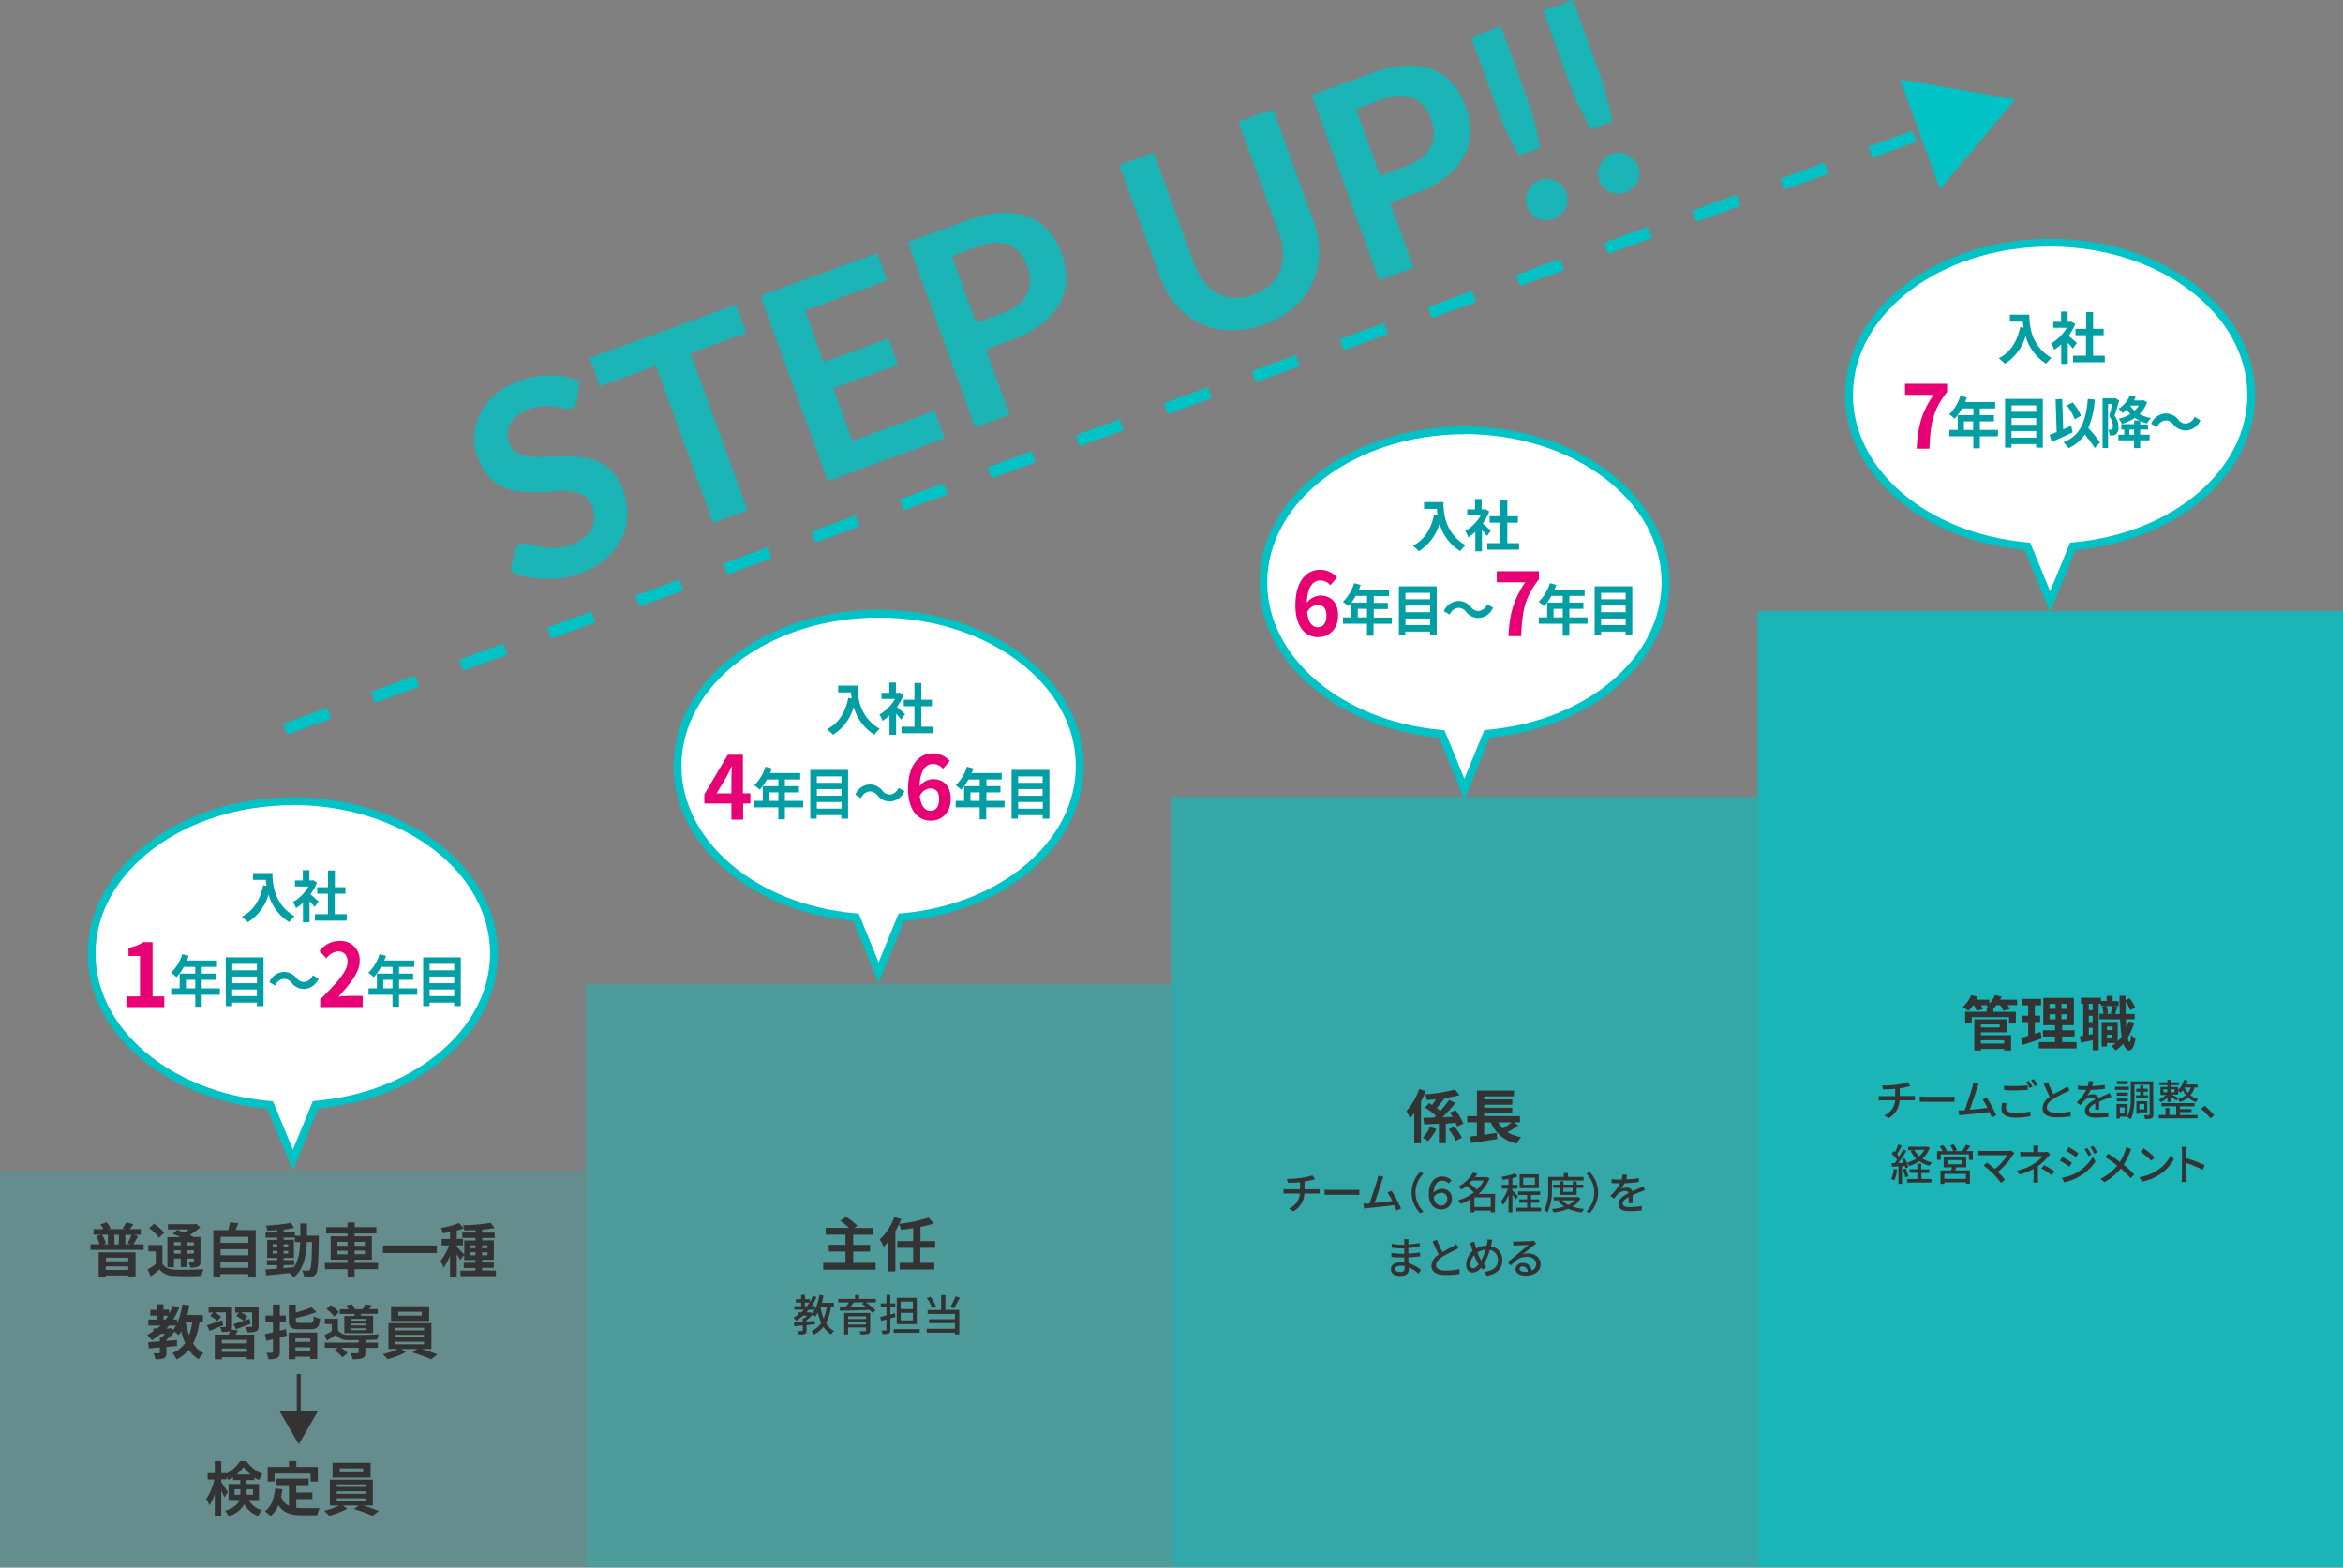 <svg xmlns="http://www.w3.org/2000/svg" viewBox="0 0 600 401.42"><rect x="0" y="0" width="600" height="401.42" fill="#808080" stroke="none"/><defs><style>.cls-1{fill:#fff;}.cls-2{fill:#01c2c4;}.cls-3{opacity:0.8;}.cls-4{opacity:0.2;}.cls-5{opacity:0.4;}.cls-6{opacity:0.6;}.cls-7{fill:#333;}.cls-8{fill:#019fa3;}.cls-9{fill:#e80174;}</style></defs><g id="レイヤー_2" data-name="レイヤー 2"><g id="レイヤー_8" data-name="レイヤー 8"><path class="cls-1" d="M519.23,139.9l-.6-.06c-25.71-2.42-45.09-19-45.09-38.69,0-21.5,23.1-39,51.5-39s51.5,17.5,51.5,39c0,19.64-19.39,36.27-45.09,38.69l-.61.06L525,154.05Z"/><path class="cls-2" d="M525,63.15c27.84,0,50.5,17.05,50.5,38,0,19.12-19,35.32-44.19,37.69l-1.2.12-.46,1.12L525,151.41l-4.65-11.33-.46-1.12-1.2-.12c-25.2-2.37-44.19-18.57-44.19-37.69,0-21,22.65-38,50.5-38m0-2c-29,0-52.5,17.91-52.5,40,0,20.41,20.07,37.24,46,39.69l6.5,15.84,6.5-15.84c25.93-2.45,46-19.28,46-39.69,0-22.09-23.51-40-52.5-40Z"/><path class="cls-1" d="M369.21,187.9l-.6-.06c-25.71-2.42-45.1-19.05-45.1-38.69,0-21.5,23.11-39,51.5-39s51.5,17.5,51.5,39c0,19.64-19.38,36.27-45.09,38.69l-.6.06L375,202.05Z"/><path class="cls-2" d="M375,111.15c27.85,0,50.5,17,50.5,38,0,19.12-19,35.32-44.18,37.69l-1.21.12-.46,1.12L375,199.41l-4.65-11.33L369.9,187l-1.2-.12c-25.19-2.37-44.19-18.57-44.19-37.69,0-21,22.66-38,50.5-38m0-2c-29,0-52.5,17.91-52.5,40,0,20.41,20.08,37.24,46,39.69l6.5,15.84,6.5-15.84c25.93-2.45,46-19.28,46-39.69,0-22.09-23.5-40-52.5-40Z"/><path class="cls-1" d="M219.18,234.9l-.6-.06c-25.71-2.42-45.09-19.05-45.09-38.69,0-21.5,23.1-39,51.5-39s51.5,17.5,51.5,39c0,19.64-19.39,36.27-45.1,38.69l-.6.06L225,249.05Z"/><path class="cls-2" d="M225,158.15c27.84,0,50.5,17,50.5,38,0,19.12-19,35.32-44.19,37.69l-1.2.12-.46,1.12L225,246.41l-4.65-11.33-.46-1.12-1.21-.12c-25.19-2.37-44.18-18.57-44.18-37.69,0-21,22.65-38,50.5-38m0-2c-29,0-52.5,17.91-52.5,40,0,20.41,20.07,37.24,46,39.69l6.5,15.84,6.5-15.84c25.92-2.45,46-19.28,46-39.69,0-22.09-23.51-40-52.5-40Z"/><path class="cls-1" d="M69.16,282.9l-.61-.06c-25.7-2.42-45.09-19-45.09-38.69,0-21.5,23.1-39,51.5-39s51.5,17.5,51.5,39c0,19.64-19.38,36.27-45.09,38.69l-.6.06L75,297.05Z"/><path class="cls-2" d="M75,206.15c27.85,0,50.5,17,50.5,38,0,19.12-19,35.32-44.19,37.69l-1.2.12-.46,1.12L75,294.41l-4.65-11.33L69.85,282l-1.2-.12c-25.19-2.37-44.19-18.57-44.19-37.69,0-21,22.66-38,50.5-38m0-2c-29,0-52.5,17.91-52.5,40,0,20.41,20.07,37.24,46,39.69L75,299.68l6.5-15.84c25.93-2.45,46-19.28,46-39.69,0-22.09-23.5-40-52.5-40Z"/><g class="cls-3"><path class="cls-2" d="M147.75,102.6a3.33,3.33,0,0,1-.48,1.31,2,2,0,0,1-1,.71,3,3,0,0,1-1.68,0c-.66-.14-1.44-.28-2.33-.43a17.64,17.64,0,0,0-3-.18,11.72,11.72,0,0,0-3.72.77,11.34,11.34,0,0,0-3,1.62,7.21,7.21,0,0,0-1.87,2.07,5.26,5.26,0,0,0-.71,2.4,6.59,6.59,0,0,0,.42,2.58,4.47,4.47,0,0,0,1.95,2.44,8.45,8.45,0,0,0,3.17,1,24.9,24.9,0,0,0,4,.13c1.46-.06,3-.11,4.52-.14a39.73,39.73,0,0,1,4.63.17,15,15,0,0,1,4.38,1.09,11.39,11.39,0,0,1,3.75,2.59,13,13,0,0,1,2.76,4.68,17.42,17.42,0,0,1,1.09,6.42,14.81,14.81,0,0,1-1.43,6.06,16.22,16.22,0,0,1-4,5.17,20.49,20.49,0,0,1-6.55,3.74A24.2,24.2,0,0,1,144,148a24.61,24.61,0,0,1-4.68.27,23.89,23.89,0,0,1-4.5-.59,19.16,19.16,0,0,1-4.09-1.41l1.06-5.18a2.76,2.76,0,0,1,.57-1.08,2.22,2.22,0,0,1,1-.72,3.32,3.32,0,0,1,2,0c.8.22,1.73.44,2.81.67a18.56,18.56,0,0,0,3.61.37,12.33,12.33,0,0,0,4.46-.86,9.17,9.17,0,0,0,5.19-3.91,6.83,6.83,0,0,0,.2-5.89,5,5,0,0,0-2-2.71,8.14,8.14,0,0,0-3.2-1.09,19.47,19.47,0,0,0-4-.08c-1.45.1-2.94.19-4.45.24a35.13,35.13,0,0,1-4.58-.12,13.71,13.71,0,0,1-4.38-1.11,11.54,11.54,0,0,1-3.82-2.79,15,15,0,0,1-2.93-5.13,13.61,13.61,0,0,1-.8-5.43,13.8,13.8,0,0,1,1.41-5.45,15.64,15.64,0,0,1,3.75-4.83,19,19,0,0,1,6.21-3.56,23.41,23.41,0,0,1,8.22-1.5,18.55,18.55,0,0,1,7.38,1.47Z"/><path class="cls-2" d="M191.12,85.25l-14.31,5.21,14.64,40.2-8.83,3.22L168,93.68l-14.31,5.2L151,91.63,188.48,78Z"/><path class="cls-2" d="M206.14,79.53l4.79,13.16,16.6-6L230,93.44l-16.6,6,4.88,13.43,21.07-7.67,2.57,7.05L212,123.19,194.72,75.73l29.93-10.89,2.55,7Z"/><path class="cls-2" d="M247.88,56.38a29,29,0,0,1,8.65-1.88,16.82,16.82,0,0,1,6.88,1,13.13,13.13,0,0,1,5.1,3.56,17.78,17.78,0,0,1,3.33,5.71A18,18,0,0,1,273,71.53a14,14,0,0,1-1.65,6.2A17.15,17.15,0,0,1,266.75,83a27.26,27.26,0,0,1-7.67,4.09l-6.6,2.4,6.08,16.71-8.83,3.21L232.46,62Zm8.69,23.86a13.88,13.88,0,0,0,4-2.15A8.37,8.37,0,0,0,263,75.26a7.44,7.44,0,0,0,.79-3.41A11.41,11.41,0,0,0,263,68a10.05,10.05,0,0,0-1.85-3.23,7.13,7.13,0,0,0-2.72-2,8.3,8.3,0,0,0-3.6-.57,14.78,14.78,0,0,0-4.47,1l-6.6,2.4,6.2,17Z"/><path class="cls-2" d="M321,75.45a12.36,12.36,0,0,0,4.27-2.52,9.84,9.84,0,0,0,2.52-3.63,11.21,11.21,0,0,0,.76-4.51,16.12,16.12,0,0,0-1.06-5.19L317.13,31.18,326,28,336.3,56.38a23.23,23.23,0,0,1,1.49,8.33,18.53,18.53,0,0,1-6.35,13.94,25.43,25.43,0,0,1-16.44,6A18.5,18.5,0,0,1,301.17,78,23.27,23.27,0,0,1,297,70.71L286.61,42.29l8.83-3.22,10.33,28.39a16.1,16.1,0,0,0,2.53,4.65,11.31,11.31,0,0,0,3.5,3,10.09,10.09,0,0,0,4.29,1.17A12.42,12.42,0,0,0,321,75.45Z"/><path class="cls-2" d="M351.36,18.72A28.61,28.61,0,0,1,360,16.84a17,17,0,0,1,6.88,1A13.22,13.22,0,0,1,372,21.43a17.43,17.43,0,0,1,3.32,5.7,17.89,17.89,0,0,1,1.15,6.74,13.94,13.94,0,0,1-1.65,6.19,17.16,17.16,0,0,1-4.58,5.32,27.45,27.45,0,0,1-7.68,4.09L356,51.87,362,68.57l-8.83,3.22L335.94,24.33ZM360,42.58a14.33,14.33,0,0,0,4-2.15,8.7,8.7,0,0,0,2.37-2.83,7.56,7.56,0,0,0,.78-3.41,11.08,11.08,0,0,0-.73-3.84,10,10,0,0,0-1.84-3.23,7.16,7.16,0,0,0-2.73-2,8.25,8.25,0,0,0-3.59-.57,15,15,0,0,0-4.47,1L347.25,28l6.2,17Z"/><path class="cls-2" d="M384.34,6.71l6.84,18.78a61.64,61.64,0,0,1,1.83,6q.75,3,1.46,6.36l-5.51,2q-1.63-3-3-5.81c-.89-1.85-1.7-3.76-2.43-5.75L376.73,9.48Zm6.76,46.23a5.26,5.26,0,0,1-.33-2.07,5,5,0,0,1,.48-2,5.53,5.53,0,0,1,1.21-1.63,5.33,5.33,0,0,1,3.9-1.42,5.53,5.53,0,0,1,2,.47A5.26,5.26,0,0,1,400,47.52a5.37,5.37,0,0,1,1.41,3.89,5,5,0,0,1-.5,1.94A5.25,5.25,0,0,1,399.68,55a5.68,5.68,0,0,1-1.8,1.08,5.44,5.44,0,0,1-4.08-.11,5.15,5.15,0,0,1-1.62-1.18A5.27,5.27,0,0,1,391.1,52.94Z"/><path class="cls-2" d="M402.79,0l6.83,18.77c.72,2,1.34,4,1.84,6s1,4.11,1.46,6.36l-5.52,2q-1.62-3-3-5.82A62,62,0,0,1,402,21.54L395.17,2.77Zm6.75,46.23a5.29,5.29,0,0,1-.33-2.07,4.92,4.92,0,0,1,.48-2,5.41,5.41,0,0,1,1.21-1.63,5.17,5.17,0,0,1,1.83-1.11,5.07,5.07,0,0,1,2.07-.31,5.64,5.64,0,0,1,2,.47,5.07,5.07,0,0,1,1.64,1.19,5.22,5.22,0,0,1,1.1,1.79,5.21,5.21,0,0,1-.19,4,5.21,5.21,0,0,1-1.21,1.62,5.47,5.47,0,0,1-1.8,1.08,5.73,5.73,0,0,1-2.11.34,5.12,5.12,0,0,1-2-.46,4.86,4.86,0,0,1-1.62-1.17A5.29,5.29,0,0,1,409.54,46.23Z"/></g><path class="cls-2" d="M73.52,188.14l-1-2.82,11.28-4.1,1,2.81Zm22.55-8.21-1-2.82,11.27-4.1,1,2.82Zm22.56-8.21-1-2.82,11.28-4.1,1,2.82Zm22.55-8.21-1-2.82,11.28-4.1,1,2.82Zm22.55-8.21-1-2.81L174,148.38l1,2.82Zm22.55-8.2-1-2.82,11.27-4.11,1,2.82Zm22.56-8.21-1-2.82L219.09,132l1,2.82Zm22.55-8.21-1-2.82,11.28-4.1,1,2.81Zm22.55-8.21-1-2.82,11.28-4.1,1,2.82Zm22.55-8.21-1-2.82,11.27-4.1,1,2.82Zm22.56-8.21-1-2.82,11.28-4.1,1,2.82Zm22.55-8.2-1-2.82,11.28-4.11,1,2.82Zm22.55-8.21-1-2.82,11.27-4.11,1,2.82Zm22.55-8.21-1-2.82L377,74.51l1,2.81Zm22.56-8.21-1-2.82,11.28-4.1,1,2.82ZM411.81,65l-1-2.82,11.28-4.1,1,2.82Zm22.55-8.21-1-2.82,11.27-4.1,1,2.82Zm22.55-8.21-1-2.81,11.28-4.11,1,2.82Zm22.56-8.2-1-2.82,11.28-4.11,1,2.82Z"/><polygon class="cls-2" points="496.8 48.4 516.03 25.48 486.57 20.29 496.8 48.4"/><g class="cls-4"><rect class="cls-2" y="299.79" width="149.92" height="101.64"/></g><g class="cls-3"><rect class="cls-2" x="450.08" y="156.53" width="149.92" height="244.89"/></g><g class="cls-5"><rect class="cls-2" x="150.03" y="251.9" width="149.92" height="149.52"/></g><g class="cls-6"><rect class="cls-2" x="300.05" y="204.11" width="149.92" height="197.31"/></g><path class="cls-7" d="M224.24,323.37v1.76H210.81v-1.76h5.7v-2.89h-4.27v-1.72h4.27v-2.6h-5.07v-1.74h6a23.61,23.61,0,0,0-2.25-1.83l1.47-1a17.3,17.3,0,0,1,2.88,2.27l-.79.58h4.75v1.74h-5v2.6h4.3v1.72h-4.3v2.89Z"/><path class="cls-7" d="M235.67,319.53v3.84h3.6v1.71h-8.88v-1.71h3.46v-3.84h-4.06v-1.72h4.06v-3.33c-1,.18-2.11.32-3.12.44a6.41,6.41,0,0,0-.51-1.49,15.32,15.32,0,0,1-.93,1.8v10.35h-1.78V317.9a14.08,14.08,0,0,1-1.22,1.38,14.37,14.37,0,0,0-1-1.88,15.45,15.45,0,0,0,3.75-5.77l1.77.56c-.16.4-.33.79-.52,1.2a40.2,40.2,0,0,0,7.51-1.59l1.31,1.5a25,25,0,0,1-3.39.85v3.66h3.75v1.72Z"/><path class="cls-7" d="M212.81,334.56a12.44,12.44,0,0,1-1.28,4.26,5.32,5.32,0,0,0,2.06,2,3.8,3.8,0,0,0-.72.88,5.77,5.77,0,0,1-2-1.94,7.09,7.09,0,0,1-2.45,2,4.73,4.73,0,0,0-.61-.92,5.78,5.78,0,0,0,2.5-2.07,14.89,14.89,0,0,1-.88-2.69,7.65,7.65,0,0,1-.65,1.06,5.58,5.58,0,0,0-.64-.58,9.58,9.58,0,0,1-1.6,1.52v.34l2.13-.2v.89l-2.13.22v1.38c0,.47-.08.72-.43.87a4.58,4.58,0,0,1-1.52.15,3.22,3.22,0,0,0-.3-.89h1.1c.15,0,.18,0,.18-.17V339.4l-2.17.22-.12-.91,2.29-.2v-.93h.4a6.89,6.89,0,0,0,.75-.69H205.7a11.57,11.57,0,0,1-1.84,1.3,4.61,4.61,0,0,0-.7-.78,9.08,9.08,0,0,0,1.13-.67v-.67h.87c.25-.22.49-.45.73-.69h-2.5v-.9h1.77v-.93h-1.35v-.88h1.35v-1.08h1v1.08h1.23v.74a10.2,10.2,0,0,0,.75-1.56l.95.27a13.15,13.15,0,0,1-1.23,2.36h.89v.81a13.43,13.43,0,0,0,1.08-3.71l1.05.18a17.63,17.63,0,0,1-.42,1.84h3.09v1Zm-6.17-.08a10.79,10.79,0,0,0,.63-.93h-1.16v.93Zm1,1.54.4.3a7.14,7.14,0,0,0,.58-.94h-1.52a7.68,7.68,0,0,1-.59.69h1Zm2.45-1.46a15.32,15.32,0,0,0,.83,3.09,12.21,12.21,0,0,0,.8-3.09Z"/><path class="cls-7" d="M224.28,333.5h-2.57a15.6,15.6,0,0,1,2.53,2.07l-.88.59a9.27,9.27,0,0,0-.71-.73c-2.75.11-5.65.19-7.57.21l0-.94h1.51a12.91,12.91,0,0,0,.79-1.19h-2.71v-.9h4.28v-1H220v1h4.31Zm-1.46,7.2c0,.5-.14.76-.52.88a6.91,6.91,0,0,1-1.88.14,3,3,0,0,0-.32-.84,13.78,13.78,0,0,0,1.43,0c.2,0,.25-.05.25-.21v-.75h-4.59v1.79h-1v-5.5h6.66Zm-5.63-3.63v.69h4.59v-.69Zm4.59,2.12v-.7h-4.59v.7Zm-3.13-5.69c-.3.4-.63.81-.94,1.17l4-.06c-.33-.27-.66-.51-1-.73l.58-.38Z"/><path class="cls-7" d="M228,337.61v2.9c0,.53-.11.79-.43.94a3.89,3.89,0,0,1-1.57.18,3.66,3.66,0,0,0-.3-.92h1.08c.16,0,.22-.06.22-.22v-2.62l-1.33.38-.28-1c.46-.1,1-.25,1.61-.4V334.7h-1.46v-.94H227v-2.17h1v2.17h1.26v.94H228v1.91l1.18-.32.12.94Zm7.51,2.74v.95h-6.66v-.95Zm-.74-1.27h-5.13v-6.74h5.13Zm-1-5.79h-3.12v1.93h3.12Zm0,2.88h-3.12v1.95h3.12Z"/><path class="cls-7" d="M242.09,335.42h3.56v6.3h-1.1v-.46h-7.24v-1h7.24v-1.45H237.9v-1h6.65v-1.34h-7v-1H241v-3.83h1.11Zm-3.4-.46a9.84,9.84,0,0,0-1.35-2.54l.93-.37a9.7,9.7,0,0,1,1.4,2.48Zm7.11-2.65a23.41,23.41,0,0,1-1.53,2.7l-.91-.33a16.85,16.85,0,0,0,1.33-2.73Z"/><path class="cls-7" d="M516.56,257.37h-2.47a9.18,9.18,0,0,1,.63,1l-1.65.47a9,9,0,0,0-.9-1.47h-.87a10.72,10.72,0,0,1-.83.91v.81h5.75v3h-1.74v-1.63h-9.56v1.63h-1.68v-3h5.52v-1h.66c-.27-.15-.55-.28-.75-.37l.38-.3h-1.76a8.37,8.37,0,0,1,.5,1l-1.61.45a7.37,7.37,0,0,0-.69-1.44h-.24a11.43,11.43,0,0,1-1.2,1.44,8.67,8.67,0,0,0-1.45-1,8.06,8.06,0,0,0,2.2-3.05l1.67.45c-.11.24-.23.48-.35.72h3.33v1a7.1,7.1,0,0,0,1.43-2.18l1.69.41a6.53,6.53,0,0,1-.36.76h4.35Zm-9.28,7.71H515V269h-1.77v-.41h-5.94V269h-1.71V261h8.28v3.35h-6.57Zm0-2.75v.78h4.8v-.78Zm0,4.05v.84h5.94v-.84Z"/><path class="cls-7" d="M522.85,265.93c-1.65.59-3.45,1.16-4.89,1.62l-.41-1.81c.53-.14,1.14-.3,1.83-.5v-3.52h-1.51v-1.64h1.51v-2.64h-1.65v-1.66h4.95v1.66h-1.6v2.64h1.35v1.64h-1.35v3c.49-.15,1-.3,1.47-.47Zm8.91.92v1.62h-9.65v-1.62h4.14v-1.43h-3.1v-1.6h3.1v-1.29h-3v-7h7.83v7h-3v1.29h3.18v1.6h-3.18v1.43Zm-6.9-8.52h1.54v-1.26h-1.54Zm0,2.68h1.54v-1.29h-1.54Zm4.53-3.94H527.9v1.26h1.49Zm0,2.65H527.9V261h1.49Z"/><path class="cls-7" d="M546.53,261.85a14.85,14.85,0,0,1-1.66,3.86c.13.72.3,1.12.48,1.14s.3-.69.36-1.88a5.07,5.07,0,0,0,1.15,1c-.37,2.43-1.08,3-1.59,3-.67,0-1.17-.62-1.53-1.71a10.16,10.16,0,0,1-2,1.75,9,9,0,0,0-1-1.17,8.8,8.8,0,0,0,1.06-.75h-2.25v.87h-1.36v-6.27h4.12v4.94a8.53,8.53,0,0,0,1-1.16,39.61,39.61,0,0,1-.4-4.44h-5.27V259.6h1a8,8,0,0,0-.33-1.78l.87-.21H538v-.56h-.57v11.88H535.9v-2.56l-3,.63-.3-1.64c.27,0,.57-.07.88-.13v-8.18h-.58v-1.56H538v.81h1.47V255H541v1.35h1.53v1.31h-1.29l1,.19c-.23.65-.44,1.32-.6,1.8h1.2c-.05-1.42-.08-3-.09-4.66h1.56v1.12l1-.51a9.43,9.43,0,0,1,1.45,2.39l-1.23.69a10.35,10.35,0,0,0-1.18-2.19c0,1.11,0,2.16,0,3.16h2.31V261h-2.25c0,.8.08,1.53.14,2.21a14.48,14.48,0,0,0,.54-1.65Zm-10.63-4.8h-1v1.62h1Zm0,3.06h-1v1.62h1Zm0,4.7v-1.64h-1V265Zm3.52-7.2a6.47,6.47,0,0,1,.39,1.83l-.67.16h2.14l-.76-.16a16.56,16.56,0,0,0,.39-1.83Zm.15,5.26v.9H541v-.9Zm1.38,3v-.9h-1.38v.9Z"/><path class="cls-7" d="M485.68,277.75a12.07,12.07,0,0,0,2.81-.65l.72,1-.72.18c-.54.14-1.3.3-2,.41v1.95h2.93l.93,0v1.12c-.27,0-.62,0-.91,0h-3a5.4,5.4,0,0,1-2.84,4.58l-1.09-.75a4.4,4.4,0,0,0,2.78-3.83H482.1c-.34,0-.73,0-1,0v-1.13a9.61,9.61,0,0,0,1,.05h3.22V278.8c-1.09.1-2.29.13-3.1.14l-.27-1A24.35,24.35,0,0,0,485.68,277.75Z"/><path class="cls-7" d="M493.27,280.85h6c.52,0,1,0,1.23-.06v1.36c-.24,0-.75,0-1.23,0h-6c-.6,0-1.27,0-1.64,0v-1.36C492,280.81,492.68,280.85,493.27,280.85Z"/><path class="cls-7" d="M506.3,278.56c-.33,1.05-1.34,4.17-1.89,5.63,1.5-.14,3.37-.35,4.55-.5a14.08,14.08,0,0,0-1.26-2.15l1.07-.47a33.38,33.38,0,0,1,2.43,4.54l-1.17.53c-.15-.39-.34-.87-.58-1.38-1.75.21-5.28.59-6.71.73l-1,.13-.19-1.28c.34,0,.77,0,1.1,0l.45,0c.62-1.58,1.67-4.88,2-6a8.5,8.5,0,0,0,.24-1.15l1.38.28C506.6,277.74,506.46,278.07,506.3,278.56Z"/><path class="cls-7" d="M513.69,283.7c0,.78.77,1.32,2.47,1.32a14.35,14.35,0,0,0,3.8-.43v1.22a16.41,16.41,0,0,1-3.78.38c-2.37,0-3.65-.79-3.65-2.24a6.72,6.72,0,0,1,.22-1.55l1.14.11A3.93,3.93,0,0,0,513.69,283.7Zm2.51-5.6a30.53,30.53,0,0,0,3.07-.16v1.15c-.76.06-2,.13-3.07.13s-2.07,0-3-.12V278A27.38,27.38,0,0,0,516.2,278.1Zm4.26.18-.73.32a11.19,11.19,0,0,0-.88-1.53l.72-.3C519.84,277.17,520.24,277.85,520.46,278.28Zm1.28-.47-.72.32a10.32,10.32,0,0,0-.9-1.52l.7-.3A16.4,16.4,0,0,1,521.74,277.81Z"/><path class="cls-7" d="M525.87,280.21c1-.58,2.07-1.12,2.64-1.44a6.09,6.09,0,0,0,.88-.59l.61,1c-.29.17-.6.34-1,.52a35.42,35.42,0,0,0-3.24,1.74c-1,.64-1.59,1.33-1.59,2.14S525,285,526.69,285a16.47,16.47,0,0,0,3.56-.4v1.26a21.65,21.65,0,0,1-3.51.26c-2.13,0-3.69-.6-3.69-2.37a3.63,3.63,0,0,1,1.87-2.87c-.5-.92-1.06-2.17-1.58-3.35l1.1-.45A26,26,0,0,0,525.87,280.21Z"/><path class="cls-7" d="M535.75,278.12a28.17,28.17,0,0,0,3.25-.32v1a32,32,0,0,1-3.63.29,9.33,9.33,0,0,1-.85,1.46,3.22,3.22,0,0,1,1.41-.34,1.47,1.47,0,0,1,1.48.94c.68-.32,1.24-.55,1.76-.79s.7-.31,1.05-.49l.45,1c-.32.1-.79.27-1.12.41-.56.22-1.28.5-2,.86,0,.63,0,1.51,0,2h-1c0-.39,0-1,0-1.56-.95.52-1.55,1-1.55,1.68s.72.9,1.83.9a19.46,19.46,0,0,0,3.07-.28l0,1.11a28.1,28.1,0,0,1-3.07.2c-1.65,0-2.92-.39-2.92-1.75s1.32-2.22,2.6-2.87a.88.88,0,0,0-.91-.55,2.83,2.83,0,0,0-1.83.79,12,12,0,0,0-1,1.18l-1-.71a11,11,0,0,0,2.49-3.22h-.32c-.46,0-1.22,0-1.84-.06v-1a14,14,0,0,0,1.9.12h.65a5.57,5.57,0,0,0,.25-1.31l1.15.09C536,277.23,535.9,277.64,535.75,278.12Z"/><path class="cls-7" d="M545.18,279.09h-3.57v-.82h3.57Zm6.24,6.26c0,.54-.11.86-.44,1a4.09,4.09,0,0,1-1.67.19,5.06,5.06,0,0,0-.29-1,10.35,10.35,0,0,0,1.24,0c.16,0,.22,0,.22-.21v-7.59H546.6v3.12c0,1.71-.12,4.17-1,5.75a4.31,4.31,0,0,0-.81-.56l.07-.12h-2v.49H542v-3.71h2.84v3.18a12,12,0,0,0,.8-5v-4h5.74Zm-6.53-4.78h-2.83v-.8h2.83Zm-2.83.67h2.83v.8h-2.83Zm2.81-3.62h-2.75v-.81h2.75Zm-.81,5.94h-1.21v1.58h1.21Zm4-3.09v-.92h-1v-.77h1v-.85h.82v.85H550v.77h-1.05v.92h1.17v.77H547v-.77Zm-.21,4.34v.41h-.75V282h2.77v2.85Zm0-2.1v1.34h1.26v-1.34Z"/><path class="cls-7" d="M562,278.44a5.84,5.84,0,0,1-1.06,2,5.43,5.43,0,0,0,2,1,2.89,2.89,0,0,0-.57.81,6.07,6.07,0,0,1-2-1.19,6.78,6.78,0,0,1-2.13,1.15,3.57,3.57,0,0,0-.59-.73,6,6,0,0,0,2.11-1.06,6.58,6.58,0,0,1-.8-1.25,6.37,6.37,0,0,1-.6.66,7.13,7.13,0,0,0-.56-.61v1.09h-1.63c.49.23,1.41.69,1.68.84l-.5.67c-.29-.22-.91-.62-1.41-.91v1.25h-.9V281a7,7,0,0,1-1.68,1.26,3.53,3.53,0,0,0-.59-.64,6.28,6.28,0,0,0,1.89-1.23h-1.4v-2.06h1.78v-.48h-2.06v-.72h2.06v-.64h.9v.64h2.08v.72h-2.08v.48h1.86v.77a5.58,5.58,0,0,0,1.49-2.61l.94.22a10,10,0,0,1-.36,1h2.9v.81Zm-3.74,7.08h4.5v.85h-9.94v-.85h1.72v-1.79h1v1.79h1.74v-2.23h-3.74v-.81H562v.81h-3.79V284h3v.77h-3ZM554,279.69h1v-.77h-1Zm2.87-.77h-1v.77h1Zm2.51-.47a5.12,5.12,0,0,0,.9,1.4,4.29,4.29,0,0,0,.73-1.41h-1.63Z"/><path class="cls-7" d="M563.66,283.94l.91-.79a20.08,20.08,0,0,1,2.44,2.44l-.94.79A19.88,19.88,0,0,0,563.66,283.94Z"/><path class="cls-7" d="M485.83,299.48a9.9,9.9,0,0,1-.74,2.81,4.37,4.37,0,0,0-.78-.39,8.32,8.32,0,0,0,.65-2.58Zm1.24-.87v4.54h-.92v-4.48l-1.66.1-.09-.91.77,0c.2-.26.42-.56.63-.87a9.77,9.77,0,0,0-1.37-1.54l.5-.68.3.26a13,13,0,0,0,.9-2l.91.35c-.39.74-.85,1.59-1.25,2.2a6.75,6.75,0,0,1,.53.61c.4-.65.77-1.33,1.05-1.89l.85.39c-.62,1-1.42,2.2-2.13,3.13.44,0,.9,0,1.38-.07-.15-.31-.3-.62-.46-.89l.7-.29a8.54,8.54,0,0,1,1,2.29l-.75.33a4.69,4.69,0,0,0-.17-.6Zm.95.62a13.26,13.26,0,0,1,.69,2l-.78.26a11.94,11.94,0,0,0-.65-2Zm6.17-5.42a6.82,6.82,0,0,1-1.88,2.87,7.44,7.44,0,0,0,2.43,1,3.85,3.85,0,0,0-.62.85,8,8,0,0,1-2.6-1.19,10,10,0,0,1-2.59,1.24,3.57,3.57,0,0,0-.57-.86,8.63,8.63,0,0,0,2.36-1,6.64,6.64,0,0,1-1.44-2l.6-.2h-1.23v-.88h4.66l.2,0Zm-2.13,8.1h2.54v.91h-6.23v-.91H491v-1.59h-2v-.9h2V298h1v1.46h2.06v.9h-2.06Zm-1.84-7.48a5.45,5.45,0,0,0,1.27,1.65,6,6,0,0,0,1.32-1.65Z"/><path class="cls-7" d="M505.2,294.73V297h-1V295.6H497V297h-.95v-2.23h1.45a8.16,8.16,0,0,0-.82-1.19l.89-.38a6.73,6.73,0,0,1,1,1.42l-.34.15h1.95a7.32,7.32,0,0,0-.78-1.44l.89-.31a6.15,6.15,0,0,1,.86,1.5l-.65.25h1.93a10.88,10.88,0,0,0,1.06-1.64l1.1.34c-.35.45-.71.92-1,1.3ZM501,298.91l-.32.8h3.77v3.43h-1v-.39h-5.53v.4h-1v-3.44h2.75c.08-.26.15-.54.21-.8h-2.14v-2.59h5.77v2.59Zm2.43,1.69h-5.53v1.27h5.53Zm-4.74-2.46h3.82v-1.06h-3.82Z"/><path class="cls-7" d="M515.51,295.68a17.44,17.44,0,0,1-3.89,4.41c.65.65,1.37,1.43,1.81,2l-1,.81a27.11,27.11,0,0,0-2-2.31,25.63,25.63,0,0,0-2.48-2.15l.9-.73c.42.31,1.25,1,2,1.63a13,13,0,0,0,3.16-3.54h-6.2c-.45,0-1,0-1.2.06v-1.23a10.51,10.51,0,0,0,1.2.09h6.37a3,3,0,0,0,.85-.1l.87.71C515.71,295.44,515.59,295.57,515.51,295.68Z"/><path class="cls-7" d="M521.91,294.35V295h1.61a3.49,3.49,0,0,0,.78-.09l.73.69c-.23.25-.52.55-.72.78a14.5,14.5,0,0,1-2.42,2.23v2.9c0,.4,0,1,.05,1.3h-1.26a10.31,10.31,0,0,0,.08-1.3v-2.18a18.18,18.18,0,0,1-3.57,1.45l-.68-1a13.37,13.37,0,0,0,4.49-1.86,8.41,8.41,0,0,0,2.08-1.86h-4.33c-.39,0-1,0-1.39.05v-1.15c.38,0,1,.07,1.37.07h2v-.65a7.46,7.46,0,0,0-.06-1H522A9.78,9.78,0,0,0,521.91,294.35Zm.84,4.84.71-.83a24.23,24.23,0,0,1,2.66,1.59l-.73,1A18.88,18.88,0,0,0,522.75,299.19Z"/><path class="cls-7" d="M530.59,297.75l-.64,1c-.58-.42-1.76-1.17-2.45-1.55l.62-.95C528.81,296.62,530.07,297.39,530.59,297.75Zm1.11,2.6a11.36,11.36,0,0,0,4.23-4.1l.67,1.17a12.67,12.67,0,0,1-8,5.32L528,301.6A12.08,12.08,0,0,0,531.7,300.35Zm.55-5-.66.95c-.56-.41-1.74-1.19-2.42-1.57l.63-1C530.49,294.12,531.72,294.94,532.25,295.32Zm3.31.33-.77.33a10.39,10.39,0,0,0-1-1.73l.75-.32A16.57,16.57,0,0,1,535.56,295.65Zm1.51-.58-.77.35a10.14,10.14,0,0,0-1-1.7l.77-.32A17.67,17.67,0,0,1,537.07,295.07Z"/><path class="cls-7" d="M545.42,295.1a15.67,15.67,0,0,1-1.59,3.13,26.13,26.13,0,0,1,2.69,2.49l-.88,1a23.9,23.9,0,0,0-2.54-2.49,13.81,13.81,0,0,1-4.22,3.5l-1-.88a12,12,0,0,0,4.29-3.37,30.72,30.72,0,0,0-3.05-2.17l.73-.89c.93.59,2.15,1.44,3,2.11a12.17,12.17,0,0,0,1.38-2.85c.08-.24.18-.64.24-.9l1.28.45A8.17,8.17,0,0,0,545.42,295.1Z"/><path class="cls-7" d="M552.16,299.88a10.54,10.54,0,0,0,3.83-4.16l.67,1.21a11.36,11.36,0,0,1-3.87,4,12.14,12.14,0,0,1-4.23,1.64l-.74-1.13A11.59,11.59,0,0,0,552.16,299.88Zm-.38-3.53-.87.9a22.72,22.72,0,0,0-2.76-2.34l.81-.86A22.77,22.77,0,0,1,551.78,296.35Z"/><path class="cls-7" d="M558.77,294.87a7.46,7.46,0,0,0-.1-1.23H560c0,.36-.08.85-.08,1.23v1.73a37,37,0,0,1,4.67,1.76l-.5,1.2a30,30,0,0,0-4.17-1.72v3.41c0,.34,0,1,.09,1.41h-1.36a10.56,10.56,0,0,0,.09-1.41Z"/><path class="cls-7" d="M36.78,318.62v1.44H23.17v-1.44h2.35a10.54,10.54,0,0,0-.92-2l1.22-.45H23.94v-1.44h2.54a7,7,0,0,0-.77-1.18l1.58-.56a5.72,5.72,0,0,1,1,1.53l-.51.21h4.26l-.66-.19a10.51,10.51,0,0,0,1-1.55l1.78.51q-.49.72-.9,1.23h2.79v1.44H34.2l1.16.33a21.85,21.85,0,0,1-1.22,2.12ZM25.26,320.7h9.45V327h-1.9v-.39H27.08V327H25.26Zm.86-4.53a8.21,8.21,0,0,1,1,2.18l-.67.27h1.18v-2.45Zm1,5.88V323h5.73v-.93Zm5.73,3.15v-.91H27.08v.91Zm-2.4-9H29.3v2.45h1.11Zm2.22,2.18a13.29,13.29,0,0,0,1-2.18H32.1v2.45h1.4Z"/><path class="cls-7" d="M41.6,323.64c.58,1,1.62,1.43,3.15,1.49,1.78.07,5.34,0,7.39-.14a7.21,7.21,0,0,0-.55,1.74c-1.85.09-5,.12-6.86,0a4.65,4.65,0,0,1-3.88-1.67c-.69.59-1.39,1.17-2.24,1.8l-.82-1.78a20.19,20.19,0,0,0,2.1-1.37v-3.27H38v-1.63H41.6Zm-.89-6.7a12.15,12.15,0,0,0-2.5-2.45l1.23-1.14a13,13,0,0,1,2.61,2.31Zm3.84,7.57H42.87v-7.72h3.36c-.67-.32-1.39-.62-2-.86l1.16-1c.52.2,1.15.44,1.77.71.42-.24.82-.53,1.2-.8H43v-1.35h6.88l.35-.09,1.06.86a17.13,17.13,0,0,1-2.67,2c.33.17.65.32.9.47h1.82V323c0,.72-.14,1.09-.62,1.33a4.41,4.41,0,0,1-2,.26,4.77,4.77,0,0,0-.44-1.4c.47,0,1,0,1.14,0s.23-.08.23-.23v-.69H47.87v2.19H46.28v-2.19H44.55Zm0-6.43v.81h1.73v-.81ZM46.28,321v-.84H44.55V321Zm3.36-2.89H47.87v.81h1.77Zm0,2.89v-.84H47.87V321Z"/><path class="cls-7" d="M65.48,315v12H63.57v-.74H56.45V327H54.63V315h3.84a16.73,16.73,0,0,0,.41-2l2.16.24c-.23.6-.47,1.18-.71,1.72Zm-9,1.71v1.55h7.12v-1.55Zm0,3.2v1.54h7.12v-1.54Zm7.12,4.75v-1.56H56.45v1.56Z"/><path class="cls-7" d="M81.65,316.41s0,.59,0,.8c-.13,6.13-.25,8.31-.73,9a1.72,1.72,0,0,1-1.19.75,10.52,10.52,0,0,1-1.86.06,4.12,4.12,0,0,0-.52-1.71c.66.06,1.23.07,1.51.07a.54.54,0,0,0,.51-.25c.32-.41.47-2.24.56-7.08H78.56c-.2,4-.89,7.11-3.41,9.1A5.68,5.68,0,0,0,74.1,326c-2.16.22-4.32.45-5.93.58l-.21-1.5,3-.21v-.9H68.36v-1.26H71v-.58H68.42v-4.64H71v-.58H68v-1.29h3V315c-.87.06-1.73.1-2.54.12a5.25,5.25,0,0,0-.39-1.26,46.5,46.5,0,0,0,6.47-.74l.78,1.34c-.8.16-1.73.3-2.7.4v.74H75.5v.82h1.41c0-1,0-2,0-3.13h1.71c0,1.09,0,2.14,0,3.13Zm-11.82,2.84H71v-.66H69.83ZM71,321v-.68H69.83V321Zm1.62,3.72,2.61-.21c1.17-1.62,1.53-3.77,1.63-6.45H75.5v-1.17H72.62v.58h2.65v4.64H72.62v.58h2.71v1.26H72.62Zm1.17-5.46v-.66H72.62v.66Zm-1.17,1.06V321h1.17v-.68Z"/><path class="cls-7" d="M96.8,325h-6v2H89v-2h-5.8v-1.61H89v-.81H84.67v-6H89v-.72H83.54v-1.62H89v-1.22h1.83v1.22h5.55v1.62H90.81v.72h4.43v6H90.81v.81h6ZM86.38,319H89V318h-2.6ZM89,321.2v-.92h-2.6v.92ZM90.81,318V319h2.63V318Zm2.63,2.25H90.81v.92h2.63Z"/><path class="cls-7" d="M111.87,318.93v1.94H98.07v-1.94Z"/><path class="cls-7" d="M127,325.38v1.41h-9.08v-1.41h3.83v-.67h-3v-1.35h3v-.69h-2.88v-1.32l-1,1.35a13.16,13.16,0,0,0-.9-1.52V327h-1.73v-5.38a13.65,13.65,0,0,1-1.63,3,9.51,9.51,0,0,0-.82-1.7,14.37,14.37,0,0,0,2.21-4h-1.9v-1.66h2.14V315.5c-.63.12-1.24.22-1.82.3a7,7,0,0,0-.5-1.37,21.53,21.53,0,0,0,4.65-1.24l1.18,1.36a14.91,14.91,0,0,1-1.78.57v2.12h1.6v1.66H117v.44c.39.33,1.56,1.54,1.89,1.93v-3.63h2.88V317h-3.38v-1.38h3.38V315l-2.84.09a4.57,4.57,0,0,0-.39-1.34,51.28,51.28,0,0,0,7.11-.61l1,1.33a29.35,29.35,0,0,1-3.19.41v.75h3.22V317h-3.22v.61h3v5h-3v.69h3v1.35h-3v.67Zm-6.59-5.76h1.34v-.73h-1.34Zm1.34,1.82v-.77h-1.34v.77Zm1.71-2.55v.73h1.38v-.73Zm1.38,1.78h-1.38v.77h1.38Z"/><path class="cls-7" d="M51.08,338.42A17.52,17.52,0,0,1,49.46,344a6.84,6.84,0,0,0,2.65,2.5,7.24,7.24,0,0,0-1.23,1.56,7.87,7.87,0,0,1-2.53-2.41,9.76,9.76,0,0,1-3.17,2.46,7.19,7.19,0,0,0-1-1.62,7.61,7.61,0,0,0,3.23-2.57,16.67,16.67,0,0,1-1-3,12.28,12.28,0,0,1-.69,1,10.64,10.64,0,0,0-1-.91,16.28,16.28,0,0,1-2.1,2.05v.3c.9-.06,1.81-.15,2.71-.22v1.53c-.9.09-1.81.16-2.71.24v1.47c0,.76-.14,1.17-.68,1.42a5.45,5.45,0,0,1-2.16.26,5.77,5.77,0,0,0-.5-1.52c.56,0,1.22,0,1.4,0s.26-.06.26-.23v-1.27l-2.82.25-.18-1.59,3-.22v-1.17h.58c.26-.23.53-.48.78-.75H41.21a16.17,16.17,0,0,1-2.33,1.62,10.6,10.6,0,0,0-1.19-1.37,13.4,13.4,0,0,0,1.57-.91v-.72h1c.28-.24.55-.5.82-.75H38v-1.53h2.19v-1h-1.7v-1.5h1.7V334h1.66v1.36h1.46v1a14.91,14.91,0,0,0,.94-2l1.65.46a17.85,17.85,0,0,1-1.56,3.05h1v1A18.15,18.15,0,0,0,46.7,334l1.8.27c-.15.84-.32,1.66-.53,2.46h4v1.65Zm-9.2-.51h.5c.24-.33.46-.66.67-1H41.88Zm1.94,2.19.52.42a7.24,7.24,0,0,0,.72-1.08H43.28c-.21.25-.42.51-.65.75h.87Zm3.7-1.68a18.58,18.58,0,0,0,.92,3.49,16,16,0,0,0,.79-3.49Z"/><path class="cls-7" d="M57.18,339.33c-1.2.53-2.47,1.05-3.53,1.49L53,339.36c1-.3,2.44-.81,3.88-1.3Zm3.74,1.34a11.1,11.1,0,0,1-.59,1.09h4.76v6.32H63.23v-.54H56.81v.54H55v-6.32h3.52c.12-.28.23-.6.32-.87l-.05,0a5.92,5.92,0,0,1-2,.19,4.74,4.74,0,0,0-.45-1.26c.51,0,1.1,0,1.26,0s.23-.06.23-.21v-3.57H54.94a9.74,9.74,0,0,1,1.66,1.12l-.9,1.14A8.29,8.29,0,0,0,53.81,337l.75-.9H53.42V334.7h6v5a1.88,1.88,0,0,1-.12.78Zm2.31,2.44H56.81V344h6.42Zm0,3.08v-.87H56.81v.87Zm3-6.57c0,.72-.15,1.08-.66,1.3a5.49,5.49,0,0,1-2.19.23,4.94,4.94,0,0,0-.48-1.35c.57,0,1.23,0,1.41,0s.26-.06.26-.23v-3.52H61.68a9.32,9.32,0,0,1,1.67,1.06l-.81,1.08,1.38-.48.27,1.28-3.78,1.41-.6-1.34c.69-.21,1.6-.49,2.58-.82A9.65,9.65,0,0,0,60.5,337l.72-.88h-1V334.7h6Z"/><path class="cls-7" d="M73.43,342l-1.77.5v3.64c0,.89-.15,1.31-.66,1.59a5,5,0,0,1-2.27.32,6.24,6.24,0,0,0-.49-1.64c.58,0,1.18,0,1.38,0s.28-.07.28-.28v-3.21l-1.66.43-.42-1.71c.6-.12,1.32-.28,2.08-.46v-2.67H68v-1.65H69.9v-2.81h1.76v2.81h1.53v1.65H71.66v2.25l1.56-.41Zm.51-.76h7.29V348H79.46v-.59H75.63v.65H73.94Zm5.43-2.46c.75,0,.87-.24,1-1.73a4.92,4.92,0,0,0,1.62.65c-.22,2.11-.75,2.68-2.46,2.68H76.59c-2.08,0-2.62-.51-2.62-2.23v-4.07h1.78v2a24.81,24.81,0,0,0,4-1.32L81.06,336a32.65,32.65,0,0,1-5.31,1.48v.63c0,.57.15.65,1,.65Zm-3.74,3.93v.91h3.83v-.91Zm3.83,3.3v-1H75.63v1Z"/><path class="cls-7" d="M93.57,343.8h3.21v1.35H93.57v1.2c0,.8-.16,1.22-.76,1.46a7.81,7.81,0,0,1-2.51.24,6,6,0,0,0-.55-1.55,16.42,16.42,0,0,0,1.78,0c.24,0,.32-.06.32-.22v-1.16H87.39A9.56,9.56,0,0,1,89,346.47l-1.29,1.1a11.09,11.09,0,0,0-2-1.76l.79-.66H83.15V343.8h8.7v-.63c-1,0-1.94,0-2.63,0A3.88,3.88,0,0,1,86,341.81c-.72.49-1.46,1-2.3,1.47l-.6-1.41c.56-.27,1.22-.6,1.85-1v-1.82H83.19v-1.35h3.35v2.91a2.91,2.91,0,0,0,2.67,1.2c1.81.08,5.73,0,7.8-.12a8.13,8.13,0,0,0-.44,1.37c-.79,0-1.87.06-3,.07Zm-8-6.69a10.54,10.54,0,0,0-2-1.93l1.16-1a9.56,9.56,0,0,1,2.08,1.85Zm5.17-.16c0-.15.08-.32.11-.48H87v-1.2h2.23a6.49,6.49,0,0,0-.51-1l1.46-.27a6.68,6.68,0,0,1,.69,1.25h2a11.73,11.73,0,0,0,.65-1.26l1.66.25a11.85,11.85,0,0,1-.66,1h2.21v1.2H92.49l-.19.48h3.25v4.47H88.17V337Zm3.08.78h-4v.45h4Zm0,1.2h-4v.46h4Zm0,1.21h-4v.48h4Z"/><path class="cls-7" d="M108,345.44c1.41.42,3,1,4,1.38l-1.58,1.26a38.7,38.7,0,0,0-4.81-1.74l1.26-.9h-4.1l1.16.81a20.62,20.62,0,0,1-4.65,1.8A15,15,0,0,0,98,346.77a18.13,18.13,0,0,0,3.87-1.33H99.48v-6.63h11v6.63Zm1.9-7.19h-9.76V334.5h9.76Zm-8.67,2.42h7.35V340h-7.35Zm0,1.77h7.35v-.63h-7.35Zm0,1.8h7.35v-.66h-7.35ZM108,335.9H102v1H108Z"/><path class="cls-7" d="M63.71,384.12a5.22,5.22,0,0,0,3.43,2.58,4.4,4.4,0,0,0-1,1.49,6.35,6.35,0,0,1-3.58-3,6.39,6.39,0,0,1-4,3,6.75,6.75,0,0,0-.94-1.32c2.29-.72,3.3-1.69,3.72-2.76H58.53V380h3v-1H59.69v-.76a10.45,10.45,0,0,1-1.23.73,7.92,7.92,0,0,0-.44-.87v.72H56.66v.72c.4.53,1.45,2.13,1.68,2.51l-.9,1.38c-.17-.44-.47-1.08-.78-1.71v6.37H55v-5.52a12.3,12.3,0,0,1-1.36,2.88,9.19,9.19,0,0,0-.82-1.59,14.54,14.54,0,0,0,2.07-5H53.18v-1.65H55v-3.07h1.65v3.07H58v.11a9.27,9.27,0,0,0,3.48-3.17h1.62a9.58,9.58,0,0,0,4.13,3.29,10.14,10.14,0,0,0-.92,1.56c-.39-.2-.79-.44-1.18-.69V379h-2v1h3.19v4.14Zm-2.16-1.36c0-.17,0-.35,0-.51v-.9H60.08v1.41Zm2.62-5.21a10,10,0,0,1-1.81-1.89,9.74,9.74,0,0,1-1.74,1.89Zm-1,3.8v.94a3.7,3.7,0,0,1,0,.47h1.61v-1.41Z"/><path class="cls-7" d="M75.87,386.1a15.5,15.5,0,0,0,1.71.09c.81,0,3.29,0,4.29,0a6.81,6.81,0,0,0-.63,1.81H77.49c-2.76,0-4.81-.45-6.19-2.58a7.53,7.53,0,0,1-2,2.84A10.58,10.58,0,0,0,67.83,387c1.63-1.2,2.36-3.27,2.63-5.83l1.86.18c-.09.67-.2,1.3-.33,1.9a4,4,0,0,0,2,2.36v-5.3h-3.2v-1.69h8.25v1.69H75.87v1.88H80v1.68H75.87Zm-5.56-6.72H68.55v-3.75H74v-1.5h1.89v1.5h5.49v3.75H79.53v-2.05H70.31Z"/><path class="cls-7" d="M93,385.52c1.41.42,3,1,4,1.38l-1.58,1.26a38.7,38.7,0,0,0-4.81-1.74l1.26-.9h-4.1l1.16.81a20.62,20.62,0,0,1-4.65,1.8A15,15,0,0,0,83,386.85a18.13,18.13,0,0,0,3.87-1.33H84.48v-6.63h11v6.63Zm1.9-7.19H85.16v-3.75h9.76Zm-8.67,2.42H93.6v-.65H86.25Zm0,1.77H93.6v-.63H86.25Zm0,1.8H93.6v-.66H86.25ZM93,376H87v1H93Z"/><rect class="cls-7" x="76" y="351.86" width="1" height="10.82"/><polygon class="cls-7" points="71.51 361.22 76.5 369.86 81.49 361.22 71.51 361.22"/><path class="cls-8" d="M69.77,223.57c0,2.71.39,8,5.67,11.07a9.41,9.41,0,0,0-1.38,1.49,12.12,12.12,0,0,1-5.28-7.08,12.46,12.46,0,0,1-5.3,7.1,13.55,13.55,0,0,0-1.57-1.4c3-1.5,4.7-4.27,5.49-8.05l.88.16c-.11-.55-.16-1.06-.21-1.55H64.8v-1.74Z"/><path class="cls-8" d="M80.55,232.27c-.3-.4-.79-1-1.28-1.51v5.42H77.58v-5a12.21,12.21,0,0,1-1.78,1.38A7,7,0,0,0,75,231a10.72,10.72,0,0,0,4-4H75.54v-1.55h2v-2.64h1.69v2.64h.65l.3-.07,1,.62A13.92,13.92,0,0,1,79.49,229c.69.56,1.79,1.55,2.09,1.84Zm8.23,1.82v1.67H80.65v-1.67H84v-5.25H81.24v-1.65H84V222.9h1.75v4.29h2.71v1.65H85.72v5.25Z"/><path class="cls-9" d="M32.37,255.15h3.48V244.79H32.91V242.7a10.31,10.31,0,0,0,3.77-1.43h2.39v13.88h3v2.74H32.37Z"/><path class="cls-8" d="M56.32,254.73H51.66v3.07H50v-3.07H43.84v-1.64H46v-3.78h4V247.6H47.06a13.14,13.14,0,0,1-1.86,2.62,12,12,0,0,0-1.4-1.11,11.07,11.07,0,0,0,2.86-4.78l1.65.44a8.43,8.43,0,0,1-.45,1.18h7.71v1.65H51.66v1.71h3.6v1.6h-3.6v2.18h4.66ZM50,253.09v-2.18H47.62v2.18Z"/><path class="cls-8" d="M67.49,245.15v12.48H65.77v-.9H59.46v.9H57.82V245.15Zm-8,1.66v1.65h6.31v-1.65Zm0,3.26v1.7h6.31v-1.7Zm6.31,5v-1.69H59.46v1.69Z"/><path class="cls-8" d="M72.66,250.66a2.67,2.67,0,0,0-2.17,1.72l-1.5-.86a4.21,4.21,0,0,1,3.71-2.64,4.07,4.07,0,0,1,3.22,1.58,2.44,2.44,0,0,0,2,1,2.68,2.68,0,0,0,2.17-1.72l1.5.86a4.21,4.21,0,0,1-3.71,2.64,4,4,0,0,1-3.22-1.58A2.49,2.49,0,0,0,72.66,250.66Z"/><path class="cls-9" d="M82,255.93c4.23-4.24,7-7.15,7-9.61,0-1.69-.87-2.7-2.43-2.7a4.24,4.24,0,0,0-3,1.77l-1.75-1.84A6.42,6.42,0,0,1,87,240.94a4.85,4.85,0,0,1,5.1,5.19c0,2.91-2.54,5.9-5.43,9.09a24.3,24.3,0,0,1,2.65-.19h3.55v2.86H82Z"/><path class="cls-8" d="M106.85,254.73h-4.67v3.07h-1.67v-3.07H94.37v-1.64h2.15v-3.78h4V247.6H97.59a13.14,13.14,0,0,1-1.86,2.62,12,12,0,0,0-1.4-1.11,11.26,11.26,0,0,0,2.86-4.78l1.65.44a8.43,8.43,0,0,1-.45,1.18h7.71v1.65h-3.92v1.71h3.61v1.6h-3.61v2.18h4.67Zm-6.34-1.64v-2.18H98.15v2.18Z"/><path class="cls-8" d="M118,245.15v12.48H116.3v-.9H110v.9h-1.63V245.15Zm-8,1.66v1.65h6.32v-1.65Zm0,3.26v1.7h6.32v-1.7Zm6.32,5v-1.69H110v1.69Z"/><path class="cls-8" d="M219.62,175.57c0,2.71.38,8,5.67,11.07a9,9,0,0,0-1.38,1.49,12.18,12.18,0,0,1-5.29-7.08,12.4,12.4,0,0,1-5.29,7.1,13.55,13.55,0,0,0-1.57-1.4c3-1.5,4.7-4.27,5.49-8.05l.87.16c-.1-.55-.16-1.06-.2-1.55h-3.27v-1.74Z"/><path class="cls-8" d="M230.76,184.27c-.31-.4-.79-1-1.28-1.51v5.42h-1.7v-5A11.22,11.22,0,0,1,226,184.6a6.61,6.61,0,0,0-.8-1.62,10.86,10.86,0,0,0,4-4h-3.47v-1.55h2v-2.64h1.7v2.64h.64l.31-.07,1,.62a14,14,0,0,1-1.7,3.07c.69.56,1.8,1.55,2.1,1.84Zm8.22,1.82v1.67h-8.12v-1.67h3.31v-5.25h-2.73v-1.65h2.73V174.9h1.75v4.29h2.72v1.65h-2.72v5.25Z"/><path class="cls-9" d="M187.3,205.76h-6.93v-2.32l6-10.17h3.88v9.89h1.91v2.6H190.3v4.13h-3Zm0-2.6v-3.32c0-1,.06-2.56.11-3.55h-.09c-.39.9-.83,1.75-1.29,2.67l-2.52,4.2Z"/><path class="cls-8" d="M205.67,206.73H201v3.07h-1.68v-3.07h-6.14v-1.64h2.16v-3.78h4V199.6H196.4a13.13,13.13,0,0,1-1.85,2.62,12.11,12.11,0,0,0-1.41-1.11,11.18,11.18,0,0,0,2.87-4.78l1.65.44a12,12,0,0,1-.45,1.18h7.71v1.65H201v1.71h3.6v1.6H201v2.18h4.67Zm-6.35-1.64v-2.18H197v2.18Z"/><path class="cls-8" d="M217.18,197.15v12.48h-1.72v-.9h-6.32v.9H207.5V197.15Zm-8,1.66v1.65h6.32v-1.65Zm0,3.26v1.7h6.32v-1.7Zm6.32,5v-1.69h-6.32v1.69Z"/><path class="cls-8" d="M222.68,202.66a2.68,2.68,0,0,0-2.17,1.72l-1.5-.86a4.22,4.22,0,0,1,3.71-2.64,4,4,0,0,1,3.22,1.58,2.47,2.47,0,0,0,2,1,2.68,2.68,0,0,0,2.17-1.72l1.5.86a4.22,4.22,0,0,1-3.71,2.64,4,4,0,0,1-3.22-1.58A2.5,2.5,0,0,0,222.68,202.66Z"/><path class="cls-9" d="M232.54,202c0-6.34,3-9.09,6.29-9.09a5.78,5.78,0,0,1,4.38,1.94l-1.71,2a3.5,3.5,0,0,0-2.5-1.22c-1.86,0-3.39,1.45-3.52,5.74a4.55,4.55,0,0,1,3.33-1.87c2.71,0,4.66,1.64,4.66,5.12s-2.32,5.53-5.1,5.53C235.3,210.21,232.54,207.72,232.54,202Zm3,1.75c.31,2.81,1.41,3.87,2.74,3.87s2.21-1,2.21-3-.92-2.72-2.32-2.72A3.19,3.19,0,0,0,235.56,203.78Z"/><path class="cls-8" d="M257.22,206.73h-4.67v3.07h-1.68v-3.07h-6.14v-1.64h2.16v-3.78h4V199.6H248a12.73,12.73,0,0,1-1.85,2.62,11.32,11.32,0,0,0-1.41-1.11,11.18,11.18,0,0,0,2.87-4.78l1.65.44a8.43,8.43,0,0,1-.45,1.18h7.71v1.65h-3.92v1.71h3.6v1.6h-3.6v2.18h4.67Zm-6.35-1.64v-2.18h-2.36v2.18Z"/><path class="cls-8" d="M268.73,197.15v12.48H267v-.9h-6.32v.9h-1.63V197.15Zm-8,1.66v1.65H267v-1.65Zm0,3.26v1.7H267v-1.7Zm6.32,5v-1.69h-6.32v1.69Z"/><path class="cls-8" d="M369.64,128.57c0,2.71.39,8,5.67,11.07a9.9,9.9,0,0,0-1.38,1.49,12.12,12.12,0,0,1-5.28-7.08,12.46,12.46,0,0,1-5.3,7.1,13.43,13.43,0,0,0-1.56-1.4c3-1.5,4.69-4.27,5.48-8.05l.88.16c-.1-.55-.16-1.06-.2-1.55h-3.28v-1.74Z"/><path class="cls-8" d="M380.78,137.27c-.3-.4-.79-1-1.28-1.51v5.42h-1.69v-5A12.21,12.21,0,0,1,376,137.6a7,7,0,0,0-.81-1.62,10.72,10.72,0,0,0,4-4h-3.46v-1.55h2v-2.64h1.69v2.64h.65l.3-.07,1,.62a13.92,13.92,0,0,1-1.69,3.07c.69.56,1.79,1.55,2.1,1.84Zm8.23,1.82v1.67h-8.13v-1.67h3.32v-5.25h-2.73v-1.65h2.73V127.9H386v4.29h2.71v1.65H386v5.25Z"/><path class="cls-9" d="M331.72,155c0-6.34,3-9.09,6.29-9.09a5.8,5.8,0,0,1,4.39,1.94l-1.71,2a3.52,3.52,0,0,0-2.5-1.22c-1.86,0-3.4,1.45-3.53,5.74a4.59,4.59,0,0,1,3.33-1.87c2.72,0,4.67,1.64,4.67,5.12s-2.32,5.53-5.11,5.53C334.49,163.21,331.72,160.72,331.72,155Zm3,1.75c.31,2.81,1.4,3.87,2.74,3.87s2.21-1,2.21-3-.92-2.72-2.32-2.72A3.18,3.18,0,0,0,334.75,156.78Z"/><path class="cls-8" d="M356.4,159.73h-4.66v3.07h-1.68v-3.07h-6.14v-1.64h2.16v-3.78h4V152.6h-2.92a13.13,13.13,0,0,1-1.85,2.62,12.11,12.11,0,0,0-1.41-1.11,11.07,11.07,0,0,0,2.86-4.78l1.66.44A12,12,0,0,1,348,151h7.7v1.65h-3.91v1.71h3.6v1.6h-3.6v2.18h4.66Zm-6.34-1.64v-2.18H347.7v2.18Z"/><path class="cls-8" d="M367.91,150.15v12.48h-1.72v-.9h-6.31v.9h-1.64V150.15Zm-8,1.66v1.65h6.31v-1.65Zm0,3.26v1.7h6.31v-1.7Zm6.31,5v-1.69h-6.31v1.69Z"/><path class="cls-8" d="M373.42,155.66a2.68,2.68,0,0,0-2.17,1.72l-1.5-.86a4.22,4.22,0,0,1,3.71-2.64,4.05,4.05,0,0,1,3.22,1.58,2.45,2.45,0,0,0,2,1,2.67,2.67,0,0,0,2.17-1.72l1.5.86a4.21,4.21,0,0,1-3.71,2.64,4,4,0,0,1-3.22-1.58A2.46,2.46,0,0,0,373.42,155.66Z"/><path class="cls-9" d="M390.59,149.1H383.3v-2.83h10.78v2.07c-3.68,4.73-4.27,8.07-4.54,14.55h-3.26C386.56,157.15,387.57,153.53,390.59,149.1Z"/><path class="cls-8" d="M406.53,159.73h-4.66v3.07h-1.68v-3.07h-6.14v-1.64h2.15v-3.78h4V152.6h-2.92a13.14,13.14,0,0,1-1.86,2.62,12,12,0,0,0-1.4-1.11,11.07,11.07,0,0,0,2.86-4.78l1.65.44a8.43,8.43,0,0,1-.45,1.18h7.71v1.65h-3.91v1.71h3.6v1.6h-3.6v2.18h4.66Zm-6.34-1.64v-2.18h-2.36v2.18Z"/><path class="cls-8" d="M418,150.15v12.48h-1.72v-.9H410v.9h-1.64V150.15Zm-8,1.66v1.65h6.31v-1.65Zm0,3.26v1.7h6.31v-1.7Zm6.31,5v-1.69H410v1.69Z"/><path class="cls-8" d="M519.67,80.57c0,2.71.39,8,5.67,11.07A9.41,9.41,0,0,0,524,93.13a12.12,12.12,0,0,1-5.28-7.08,12.46,12.46,0,0,1-5.3,7.1,13.55,13.55,0,0,0-1.57-1.4c3-1.5,4.7-4.27,5.49-8l.87.16c-.1-.55-.15-1.06-.2-1.55H514.7V80.57Z"/><path class="cls-8" d="M530.81,89.27c-.3-.4-.79-1-1.28-1.51v5.42h-1.69v-5a11.76,11.76,0,0,1-1.79,1.38,6.61,6.61,0,0,0-.8-1.62,10.79,10.79,0,0,0,4-4H525.8V82.42h2V79.78h1.69v2.64h.65l.3-.07,1,.62A14.34,14.34,0,0,1,529.75,86c.68.56,1.79,1.55,2.09,1.84ZM539,91.09v1.67h-8.13V91.09h3.31V85.84H531.5V84.19h2.72V79.9H536v4.29h2.71v1.65H536v5.25Z"/><path class="cls-9" d="M495.14,101.1h-7.3V98.27h10.78v2.07c-3.68,4.73-4.27,8.07-4.54,14.55h-3.26C491.11,109.15,492.11,105.53,495.14,101.1Z"/><path class="cls-8" d="M511.62,111.73H507v3.07h-1.67v-3.07h-6.14v-1.64h2.15v-3.78h4V104.6h-2.92a13.14,13.14,0,0,1-1.86,2.62,12,12,0,0,0-1.4-1.11,11.07,11.07,0,0,0,2.86-4.78l1.65.44a8.43,8.43,0,0,1-.45,1.18h7.71v1.65H507v1.71h3.61v1.6H507v2.18h4.67Zm-6.34-1.64v-2.18h-2.36v2.18Z"/><path class="cls-8" d="M523.13,102.15v12.48h-1.72v-.9H515.1v.9h-1.64V102.15Zm-8,1.66v1.65h6.31v-1.65Zm0,3.26v1.7h6.31v-1.7Zm6.31,5v-1.69H515.1v1.69Z"/><path class="cls-8" d="M530.77,110.73c-1.8.85-3.82,1.76-5.36,2.43l-.55-1.82c.52-.19,1.13-.42,1.81-.71l-.27-8.38,1.69-.07.25,7.76,2.06-.89Zm5.64,4a25.26,25.26,0,0,0-2.55-3.46,9.85,9.85,0,0,1-4.14,3.49,9.87,9.87,0,0,0-1.3-1.51c4.32-1.72,5.73-5.2,6.23-11.1l1.79.17a23.49,23.49,0,0,1-1.66,7.3,30.66,30.66,0,0,1,3,3.69Zm-5.11-7.37a15,15,0,0,0-2-3.56l1.47-.77a14.13,14.13,0,0,1,2.15,3.44Z"/><path class="cls-8" d="M542.69,102.56c-.36,1.22-.81,2.79-1.19,3.91a4.56,4.56,0,0,1,1,2.89,2.13,2.13,0,0,1-.61,1.83,1.7,1.7,0,0,1-.79.3,4.78,4.78,0,0,1-.87,0,3.89,3.89,0,0,0-.35-1.45c.24,0,.42,0,.6,0a.78.78,0,0,0,.38-.13c.15-.12.2-.4.2-.81a3.92,3.92,0,0,0-.94-2.51c.27-.9.56-2.15.78-3.13h-1.07v11.27h-1.4V102h3l.23-.07Zm7.13.43a8,8,0,0,1-1.94,3.05,10.14,10.14,0,0,0,2.92,1,5.83,5.83,0,0,0-.94,1.37,10,10,0,0,1-1.8-.58v.84h2V110h-2v1.31h2.42v1.44h-2.42v2h-1.57v-2h-4v-1.44h1.48V110h-.75v-1.39h3.31v-.93h1.38a8.83,8.83,0,0,1-1.2-.68,11.46,11.46,0,0,1-3.34,1.55,7.93,7.93,0,0,0-.82-1.33,9.48,9.48,0,0,0,3-1.21,7.79,7.79,0,0,1-.93-1.12,12.36,12.36,0,0,1-1.09.89,4.52,4.52,0,0,0-1.05-1.09,7.35,7.35,0,0,0,2.91-3.34l1.53.26c-.15.31-.3.63-.48.93h2.18l.28-.06ZM546.49,110h-1.16v1.31h1.16Zm-1-6.14a6,6,0,0,0,1.13,1.29,6.33,6.33,0,0,0,1.09-1.29Z"/><path class="cls-8" d="M554.55,107.66a2.68,2.68,0,0,0-2.17,1.72l-1.5-.86a4.22,4.22,0,0,1,3.71-2.64,4.05,4.05,0,0,1,3.22,1.58,2.45,2.45,0,0,0,2,1,2.66,2.66,0,0,0,2.17-1.72l1.5.86a4.21,4.21,0,0,1-3.71,2.64,4,4,0,0,1-3.22-1.58A2.46,2.46,0,0,0,554.55,107.66Z"/><path class="cls-7" d="M365.07,279.34a26.78,26.78,0,0,1-1.18,2.73v10.72h-1.73V285a13.36,13.36,0,0,1-1.11,1.38,12.16,12.16,0,0,0-.91-1.85,16.4,16.4,0,0,0,3.28-5.65Zm2.78,9.75a14.55,14.55,0,0,1-2.15,3.13,9.88,9.88,0,0,0-1.33-.88,10.52,10.52,0,0,0,1.83-2.76Zm2.4-1.34v5h-1.77v-5l-3.75.18-.26-1.68,2.81-.08c.15-.15.3-.28.45-.45a23,23,0,0,0-2.78-2.1l1-1.15c.25.15.52.31.79.49.33-.45.68-1,1-1.48l-2.34.21a5.9,5.9,0,0,0-.46-1.46,43.24,43.24,0,0,0,7.66-1.23l1.17,1.43a35.47,35.47,0,0,1-3.85.76l.06,0c-.68.86-1.43,1.82-2.06,2.54.36.25.68.51.95.73a30.15,30.15,0,0,0,2.2-2.77l1.64.75a45.52,45.52,0,0,1-3.3,3.64l2.58-.09c-.23-.39-.48-.76-.72-1.11l1.48-.58a15.45,15.45,0,0,1,2,3.46l-1.61.69a8.58,8.58,0,0,0-.37-.94Zm2.19.75a13.74,13.74,0,0,1,1.93,2.84l-1.56.79a12.94,12.94,0,0,0-1.83-2.94Z"/><path class="cls-7" d="M388.8,288.22a25.51,25.51,0,0,1-2.76,1.69,10,10,0,0,0,3.5,1.29,7.79,7.79,0,0,0-1.13,1.61,8.85,8.85,0,0,1-6.63-5.4h-1.72v3.18l3.24-.49.07,1.58c-2.29.38-4.77.75-6.58,1l-.41-1.63,1.83-.23v-3.43h-2.47v-1.58h2.49v-6.54h9.46v1.46h-7.63v.79h7.21v1.38h-7.21v.75h7.21v1.38h-7.21v.78h9.19v1.58h-1.6Zm-5.16-.81a7.24,7.24,0,0,0,1.19,1.56,21.78,21.78,0,0,0,2.29-1.56Z"/><path class="cls-7" d="M333.26,301.61a12.61,12.61,0,0,0,2.81-.65l.72,1-.72.18c-.54.14-1.3.29-2,.41v2H337c.23,0,.69,0,.93-.05v1.13c-.27,0-.62,0-.91,0h-3a5.37,5.37,0,0,1-2.84,4.57l-1.09-.75a4.38,4.38,0,0,0,2.78-3.82h-3.18c-.34,0-.73,0-1,0v-1.14a9.4,9.4,0,0,0,1,.06h3.22v-1.81c-1.09.1-2.29.13-3.1.14l-.27-1A24.35,24.35,0,0,0,333.26,301.61Z"/><path class="cls-7" d="M340.85,304.71h6a11.42,11.42,0,0,0,1.24-.07V306c-.24,0-.75-.05-1.24-.05h-6c-.6,0-1.27,0-1.64.05v-1.37C339.57,304.67,340.26,304.71,340.85,304.71Z"/><path class="cls-7" d="M353.88,302.42c-.33,1-1.34,4.17-1.89,5.62,1.5-.13,3.37-.34,4.55-.49a14.76,14.76,0,0,0-1.26-2.16l1.07-.46a32.8,32.8,0,0,1,2.43,4.54l-1.17.52c-.15-.38-.35-.87-.58-1.37-1.75.21-5.28.59-6.72.72l-1,.14-.2-1.28c.35,0,.78,0,1.11,0l.45,0c.62-1.58,1.67-4.87,2-6a8.42,8.42,0,0,0,.24-1.14l1.38.28C354.18,301.6,354,301.93,353.88,302.42Z"/><path class="cls-7" d="M363.68,300.1l.84.4a6.87,6.87,0,0,0,0,9.75l-.84.4a7.45,7.45,0,0,1,0-10.55Z"/><path class="cls-7" d="M371,303.06a2.17,2.17,0,0,0-1.65-.72c-1,0-2.15.72-2.24,3.11a2.84,2.84,0,0,1,2.1-1,2.39,2.39,0,0,1,2.6,2.5,2.59,2.59,0,0,1-2.73,2.74c-1.73,0-3.18-1.17-3.18-3.89,0-3.21,1.66-4.53,3.42-4.53a3.2,3.2,0,0,1,2.38,1Zm-.39,3.95a1.47,1.47,0,0,0-1.59-1.57,2.29,2.29,0,0,0-1.87,1.11c.19,1.51,1,2.15,1.94,2.15A1.5,1.5,0,0,0,370.58,307Z"/><path class="cls-7" d="M382.81,310.45h-1.06V310h-4.17v.44h-1v-3.32a12.67,12.67,0,0,1-2.58,1.16,4.13,4.13,0,0,0-.58-.91,12.28,12.28,0,0,0,4-2,13.91,13.91,0,0,0-1.85-1.67,15.44,15.44,0,0,1-1.36.93,3.24,3.24,0,0,0-.73-.79,9.17,9.17,0,0,0,3.69-3.55l1.15.22a9.93,9.93,0,0,1-.58.91h2.81l.19-.06.69.38a10.19,10.19,0,0,1-2.79,4h4.24Zm-5.88-8.14c-.21.23-.43.47-.67.69a15.92,15.92,0,0,1,1.92,1.63,8.65,8.65,0,0,0,1.78-2.32Zm4.82,6.76V306.6h-4.17v2.47Z"/><path class="cls-7" d="M388.16,307.15a14.35,14.35,0,0,0-.86-1.28v4.54h-1V306a10.59,10.59,0,0,1-1.41,2.57,5,5,0,0,0-.5-.95,11,11,0,0,0,1.78-3.23H384.6v-1h1.7v-1.51c-.5.12-1,.19-1.49.26a3.22,3.22,0,0,0-.29-.8,15.48,15.48,0,0,0,3.44-.88l.7.79c-.39.15-.87.29-1.36.43v1.71h1.29v1H387.3v.5c.32.28,1.25,1.24,1.45,1.49Zm6.49,2.11v.91H388.3v-.91h2.76V308h-2v-.88h2V306h-2.31v-.89h5.66V306h-2.34v1.14h2.09V308h-2.09v1.23Zm-.58-5h-4.92v-3.55h4.92Zm-1-2.67h-3v1.79h3Z"/><path class="cls-7" d="M397.41,304.46a13.08,13.08,0,0,1-1.12,6,4.22,4.22,0,0,0-.83-.57,11.53,11.53,0,0,0,1-5.4v-3.11h4v-1h1.07v1h4v.91h-8.07Zm7.34,2.39a5.37,5.37,0,0,1-2.06,2.14,14.4,14.4,0,0,0,3,.59,3.31,3.31,0,0,0-.59.88,12.71,12.71,0,0,1-3.5-.92,14.41,14.41,0,0,1-3.75.91,3.3,3.3,0,0,0-.43-.86,15.29,15.29,0,0,0,3.15-.61,6.07,6.07,0,0,1-1.52-1.42l.5-.19h-1.69v-.83h6.08l.19,0Zm-5.39-.88V304.2h-1.63v-.84h1.63v-.83h1v.83h2.39v-.83h1v.83h1.69v.84h-1.69V306Zm.66,1.4a4.85,4.85,0,0,0,1.6,1.19,5.22,5.22,0,0,0,1.64-1.19Zm.31-3.17v1h2.39v-1Z"/><path class="cls-7" d="M407.07,310.65l-.84-.4a6.87,6.87,0,0,0,0-9.75l.84-.4a7.47,7.47,0,0,1,0,10.55Z"/><path class="cls-7" d="M416.43,302a24,24,0,0,0,3.24-.32v1A34.44,34.44,0,0,1,416,303a8.5,8.5,0,0,1-.85,1.45,3.25,3.25,0,0,1,1.41-.33,1.45,1.45,0,0,1,1.48.94c.69-.32,1.25-.55,1.77-.79.37-.17.69-.31,1-.49l.45,1c-.32.09-.8.27-1.13.4-.56.22-1.28.51-2.05.86,0,.63,0,1.52,0,2.05h-1c0-.39,0-1,0-1.56-.95.52-1.54,1-1.54,1.68s.71.9,1.83.9a18.37,18.37,0,0,0,3.06-.29l0,1.12a27.76,27.76,0,0,1-3.07.2c-1.64,0-2.92-.39-2.92-1.76s1.32-2.21,2.6-2.86a.88.88,0,0,0-.9-.56,2.82,2.82,0,0,0-1.83.8,12.12,12.12,0,0,0-1,1.18l-.94-.71a11,11,0,0,0,2.49-3.22h-.32c-.46,0-1.23,0-1.84-.07v-1a13.81,13.81,0,0,0,1.89.12h.65a5.13,5.13,0,0,0,.26-1.32l1.15.09C416.66,301.09,416.57,301.5,416.43,302Z"/><path class="cls-7" d="M360.66,318.05c0,.13,0,.34,0,.58a22.51,22.51,0,0,0,2.9-.31v1c-.82.1-1.84.2-2.91.24V321a27.48,27.48,0,0,0,3-.28v1c-1,.12-1.93.2-3,.24,0,.51.05,1,.08,1.54a8.89,8.89,0,0,1,3.16,1.68l-.64,1a8.34,8.34,0,0,0-2.47-1.62c0,.24,0,.42,0,.58,0,.84-.6,1.6-2.05,1.6-1.65,0-2.55-.62-2.55-1.72s1-1.78,2.63-1.78a6.91,6.91,0,0,1,.81.05c0-.44,0-.89,0-1.3H359c-.7,0-1.93,0-2.69-.14v-1a20.07,20.07,0,0,0,2.73.2h.56v-1.35h-.45c-.73,0-2.06-.11-2.77-.2v-1a18.88,18.88,0,0,0,2.77.25h.47V318a3.16,3.16,0,0,0-.06-.69h1.19A6.5,6.5,0,0,0,360.66,318.05Zm-2.05,7.68c.62,0,1.09-.19,1.09-.9,0-.15,0-.37,0-.62a5.5,5.5,0,0,0-1-.09c-.93,0-1.44.36-1.44.8S357.66,325.73,358.61,325.73Z"/><path class="cls-7" d="M369.39,320.63c1-.59,2.07-1.13,2.64-1.44a7,7,0,0,0,.88-.59l.61,1c-.29.18-.6.34-.95.52-.73.38-2.19,1.06-3.24,1.74s-1.59,1.34-1.59,2.15.83,1.36,2.47,1.36a16.5,16.5,0,0,0,3.56-.39v1.25a20.34,20.34,0,0,1-3.51.27c-2.12,0-3.69-.61-3.69-2.37a3.62,3.62,0,0,1,1.87-2.87c-.5-.93-1.05-2.17-1.57-3.36l1.09-.45A26.24,26.24,0,0,0,369.39,320.63Z"/><path class="cls-7" d="M381.91,318.51c0,.2-.09.4-.14.6a3.54,3.54,0,0,1,2.94,3.63c0,2.26-1.62,3.59-3.95,3.94l-.66-1c2.36-.21,3.5-1.43,3.5-3a2.56,2.56,0,0,0-2.09-2.62,13.78,13.78,0,0,1-1.55,3.65,6.55,6.55,0,0,0,.64.73l-.87.7c-.17-.18-.32-.36-.47-.55a2.86,2.86,0,0,1-2.17,1.29c-.87,0-1.63-.73-1.63-2.08a4.73,4.73,0,0,1,1.66-3.45c-.11-.32-.21-.65-.31-1a7.47,7.47,0,0,0-.4-1.06l1.14-.36c.07.32.16.69.24,1s.14.5.23.78a5.72,5.72,0,0,1,2.7-.74c0-.23.1-.45.13-.67a4.37,4.37,0,0,0,.08-.94l1.2.11C382.05,317.82,382,318.27,381.91,318.51Zm-4.71,6.27c.49,0,1-.45,1.45-1l-.13-.2a12.56,12.56,0,0,1-1-2.16,3.63,3.63,0,0,0-1,2.36C376.47,324.37,376.75,324.78,377.2,324.78Zm2.09-2a13,13,0,0,0,1.16-2.77,4.76,4.76,0,0,0-2.11.7,11.31,11.31,0,0,0,.85,1.9A1,1,0,0,0,379.29,322.78Z"/><path class="cls-7" d="M388.39,317.92c.58,0,3.09-.07,3.69-.13a2.66,2.66,0,0,0,.7-.1l.61.8c-.23.14-.46.3-.69.47-.57.42-1.92,1.57-2.71,2.21a4.7,4.7,0,0,1,1.33-.19c1.84,0,3.21,1.14,3.21,2.68,0,1.76-1.4,3-3.89,3-1.52,0-2.53-.68-2.53-1.68a1.68,1.68,0,0,1,1.82-1.56,2.17,2.17,0,0,1,2.29,1.93,1.79,1.79,0,0,0,1.17-1.73c0-1-1-1.79-2.39-1.79-1.77,0-2.8.83-4.11,2.22l-.8-.81,2.89-2.41c.62-.51,1.9-1.57,2.45-2.05l-3.07.14a7.35,7.35,0,0,0-.82.07l0-1.14C387.79,317.9,388.13,317.92,388.39,317.92Zm2.06,7.76a6.46,6.46,0,0,0,.78,0,1.35,1.35,0,0,0-1.3-1.37.74.74,0,0,0-.81.63C389.12,325.38,389.66,325.68,390.45,325.68Z"/></g></g></svg>